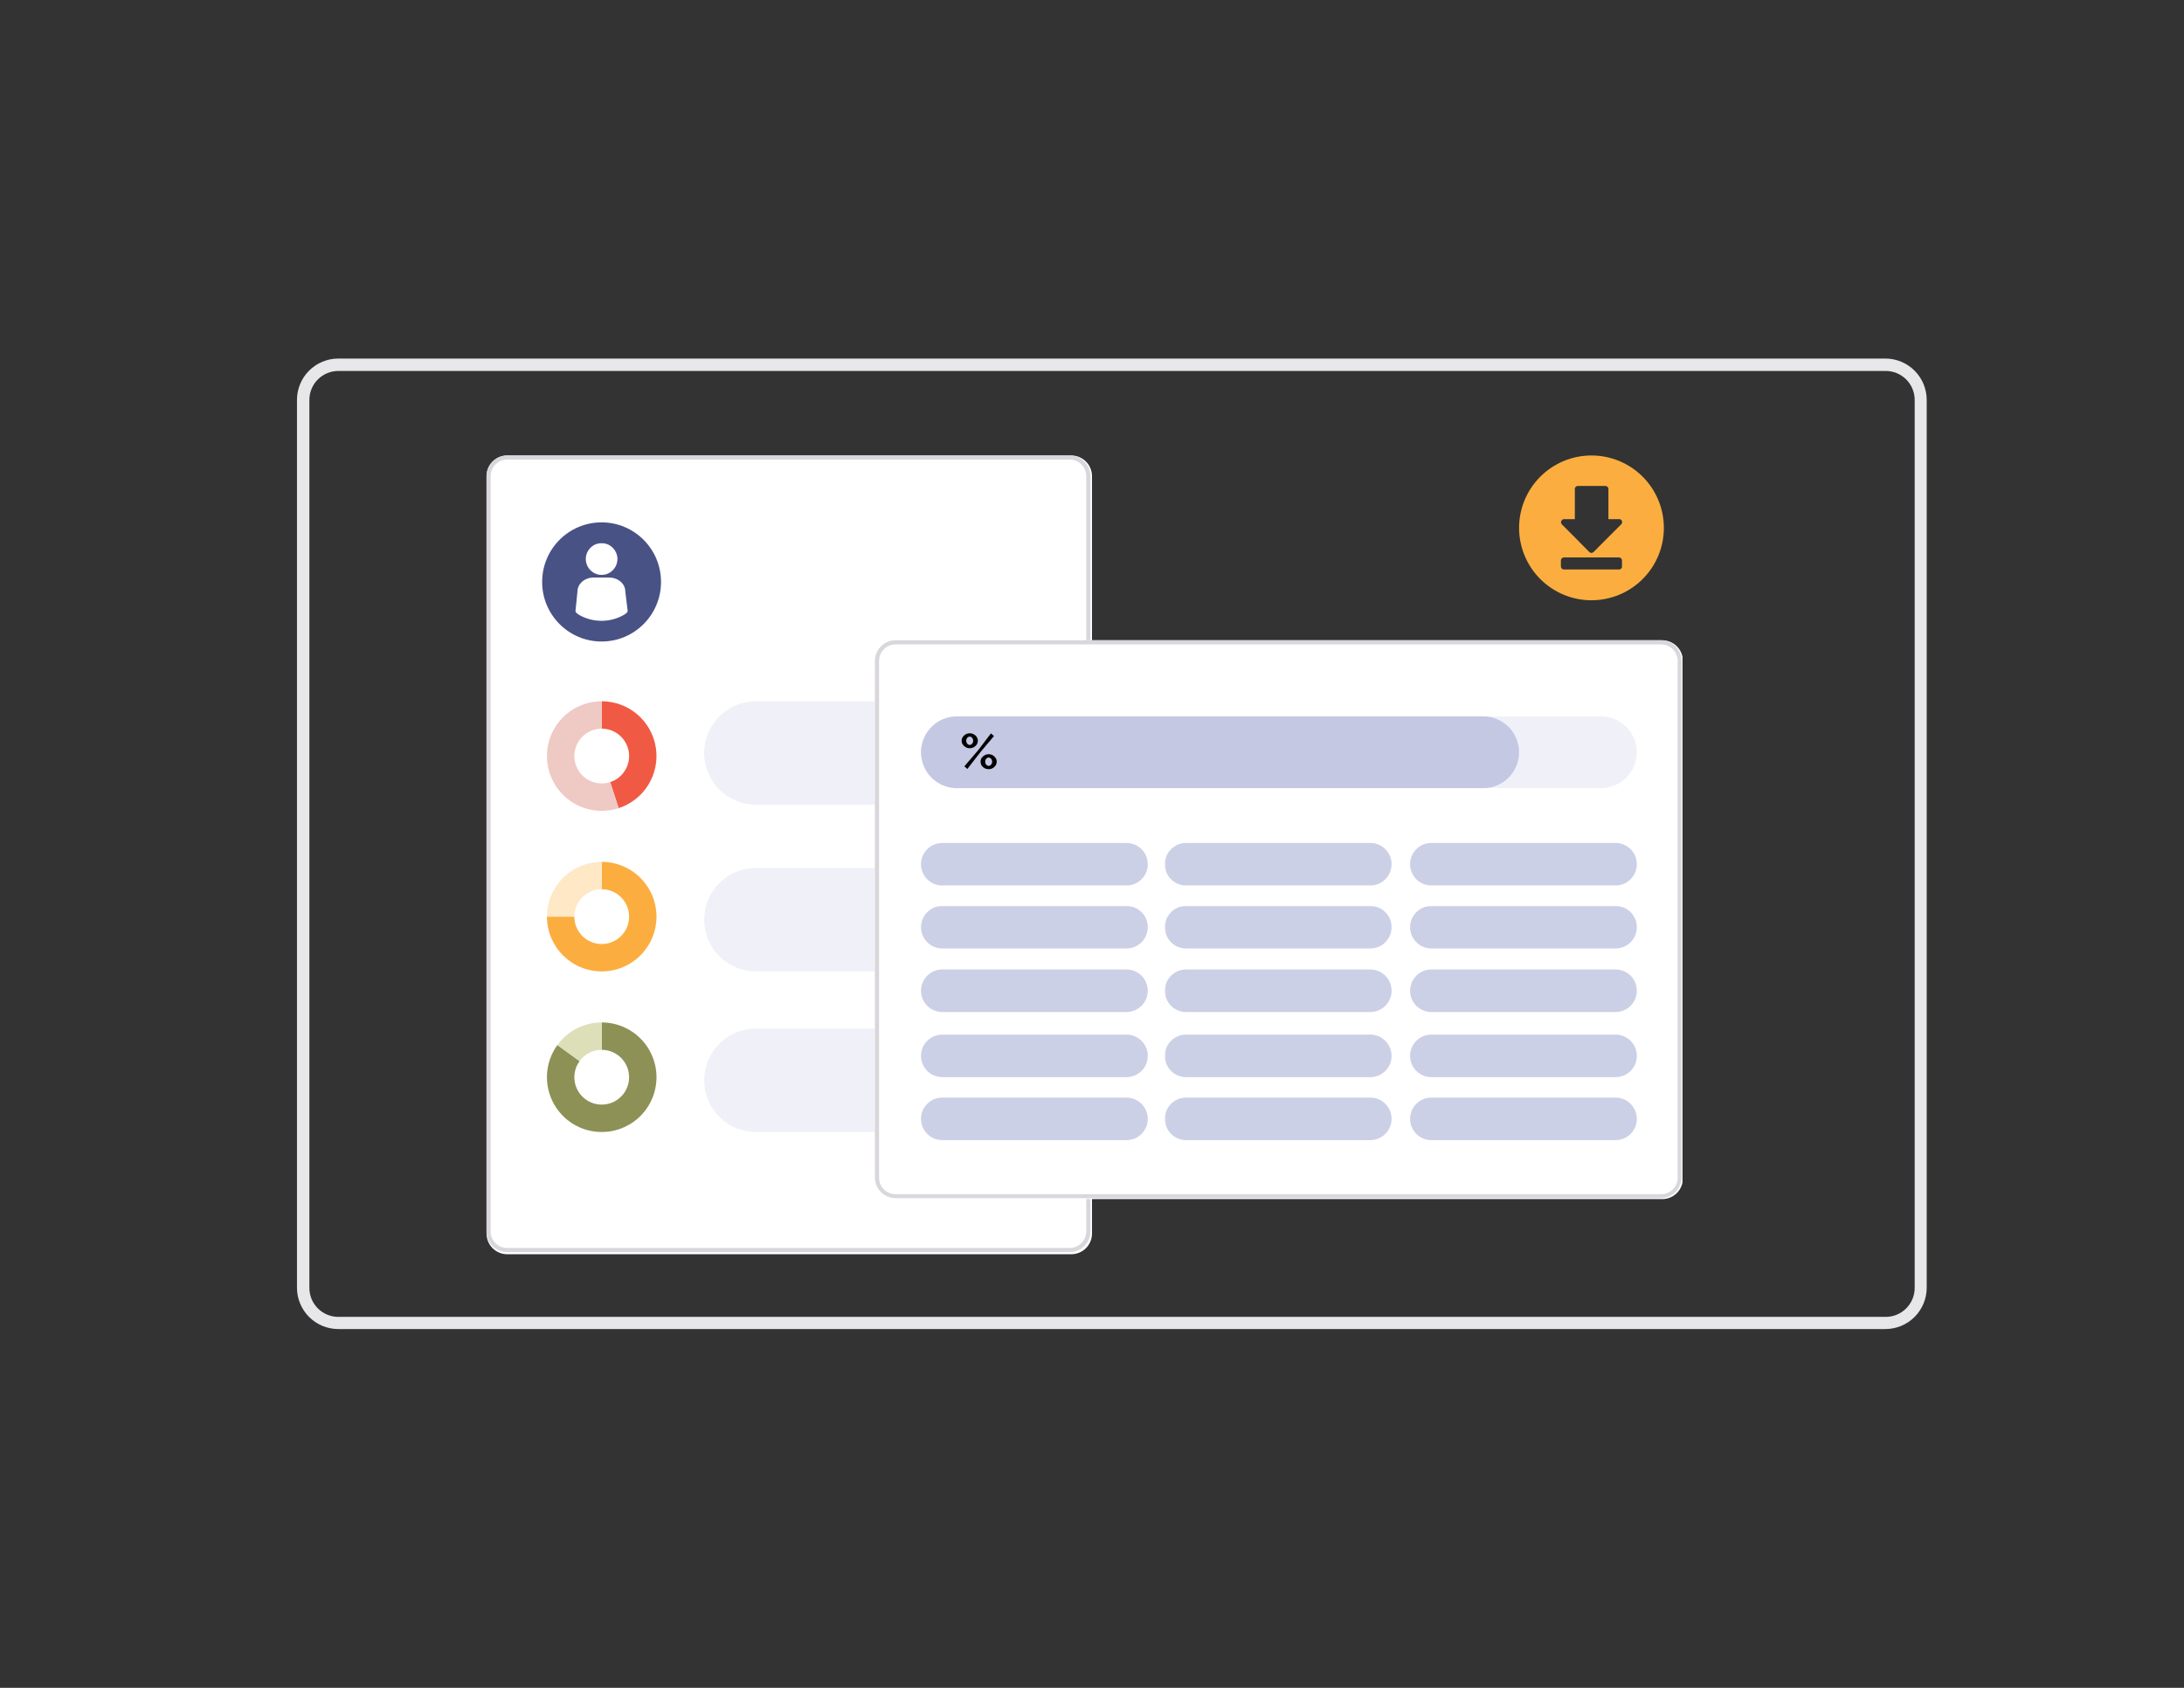<svg xmlns="http://www.w3.org/2000/svg" xmlns:xlink="http://www.w3.org/1999/xlink" width="528" zoomAndPan="magnify" viewBox="0 0 396 306" height="408" preserveAspectRatio="xMidYMid meet" version="1.2"><rect x="0" y="0" width="396" height="306" fill="#333333" stroke="none"/><defs><clipPath id="cfa005ab34"><path d="M 53.848 65.004 L 349.348 65.004 L 349.348 241 L 53.848 241 Z M 53.848 65.004 "/></clipPath><clipPath id="5030c97b15"><path d="M 61.344 65.004 L 341.848 65.004 C 343.836 65.004 345.742 65.793 347.148 67.199 C 348.555 68.605 349.348 70.512 349.348 72.504 L 349.348 233.457 C 349.348 235.445 348.555 237.352 347.148 238.758 C 345.742 240.164 343.836 240.953 341.848 240.953 L 61.344 240.953 C 59.355 240.953 57.449 240.164 56.043 238.758 C 54.637 237.352 53.848 235.445 53.848 233.457 L 53.848 72.504 C 53.848 70.512 54.637 68.605 56.043 67.199 C 57.449 65.793 59.355 65.004 61.344 65.004 Z M 61.344 65.004 "/></clipPath><clipPath id="12b15b7cc3"><path d="M 88 82.148 L 198 82.148 L 198 227.527 L 88 227.527 Z M 88 82.148 "/></clipPath><clipPath id="37176a447b"><path d="M 91.965 82.578 L 194.25 82.578 C 195.246 82.578 196.199 82.973 196.902 83.676 C 197.605 84.379 198 85.332 198 86.328 L 198 223.637 C 198 224.629 197.605 225.586 196.902 226.289 C 196.199 226.992 195.246 227.387 194.25 227.387 L 91.965 227.387 C 90.969 227.387 90.016 226.992 89.312 226.289 C 88.609 225.586 88.215 224.629 88.215 223.637 L 88.215 86.328 C 88.215 85.332 88.609 84.379 89.312 83.676 C 90.016 82.973 90.969 82.578 91.965 82.578 Z M 91.965 82.578 "/></clipPath><clipPath id="fc139f3400"><path d="M 88.215 82.578 L 197.715 82.578 L 197.715 227.328 L 88.215 227.328 Z M 88.215 82.578 "/></clipPath><clipPath id="a756c79413"><path d="M 91.953 82.578 L 193.973 82.578 C 194.965 82.578 195.918 82.973 196.617 83.676 C 197.32 84.375 197.715 85.328 197.715 86.32 L 197.715 223.27 C 197.715 224.262 197.32 225.215 196.617 225.914 C 195.918 226.617 194.965 227.012 193.973 227.012 L 91.953 227.012 C 90.961 227.012 90.012 226.617 89.309 225.914 C 88.609 225.215 88.215 224.262 88.215 223.27 L 88.215 86.32 C 88.215 85.328 88.609 84.375 89.309 83.676 C 90.012 82.973 90.961 82.578 91.953 82.578 Z M 91.953 82.578 "/></clipPath><filter x="0%" y="0%" width="100%" filterUnits="objectBoundingBox" id="6fde5a2dcb" height="100%"><feColorMatrix values="0 0 0 0 1 0 0 0 0 1 0 0 0 0 1 0 0 0 1 0" type="matrix" in="SourceGraphic"/></filter><clipPath id="56ccd620c4"><path d="M 0.676 1.137 L 62.672 1.137 L 62.672 19.898 L 0.676 19.898 Z M 0.676 1.137 "/></clipPath><clipPath id="2d60746d3f"><path d="M 10.059 1.137 L 53.227 1.137 C 55.715 1.137 58.098 2.125 59.859 3.887 C 61.617 5.645 62.605 8.031 62.605 10.52 C 62.605 13.004 61.617 15.391 59.859 17.148 C 58.098 18.91 55.715 19.898 53.227 19.898 L 10.059 19.898 C 7.57 19.898 5.184 18.91 3.426 17.148 C 1.664 15.391 0.676 13.004 0.676 10.52 C 0.676 8.031 1.664 5.645 3.426 3.887 C 5.184 2.125 7.57 1.137 10.059 1.137 Z M 10.059 1.137 "/></clipPath><clipPath id="612f4d49cf"><rect x="0" width="63" y="0" height="20"/></clipPath><clipPath id="32ded743fc"><path d="M 0.676 0.355 L 62.672 0.355 L 62.672 19.113 L 0.676 19.113 Z M 0.676 0.355 "/></clipPath><clipPath id="051526e1a6"><path d="M 10.059 0.355 L 53.227 0.355 C 55.715 0.355 58.098 1.344 59.859 3.102 C 61.617 4.859 62.605 7.246 62.605 9.734 C 62.605 12.223 61.617 14.609 59.859 16.367 C 58.098 18.125 55.715 19.113 53.227 19.113 L 10.059 19.113 C 7.57 19.113 5.184 18.125 3.426 16.367 C 1.664 14.609 0.676 12.223 0.676 9.734 C 0.676 7.246 1.664 4.859 3.426 3.102 C 5.184 1.344 7.57 0.355 10.059 0.355 Z M 10.059 0.355 "/></clipPath><clipPath id="84b61aff8c"><rect x="0" width="63" y="0" height="20"/></clipPath><clipPath id="a24d1d9b16"><path d="M 0.676 0.469 L 62.672 0.469 L 62.672 19.227 L 0.676 19.227 Z M 0.676 0.469 "/></clipPath><clipPath id="dd8fe1e600"><path d="M 10.059 0.469 L 53.227 0.469 C 55.715 0.469 58.098 1.457 59.859 3.215 C 61.617 4.977 62.605 7.359 62.605 9.848 C 62.605 12.336 61.617 14.723 59.859 16.48 C 58.098 18.242 55.715 19.227 53.227 19.227 L 10.059 19.227 C 7.57 19.227 5.184 18.242 3.426 16.48 C 1.664 14.723 0.676 12.336 0.676 9.848 C 0.676 7.359 1.664 4.977 3.426 3.215 C 5.184 1.457 7.57 0.469 10.059 0.469 Z M 10.059 0.469 "/></clipPath><clipPath id="4443fbec11"><rect x="0" width="63" y="0" height="20"/></clipPath><clipPath id="6aaa7281cf"><path d="M 158.641 116.078 L 305.465 116.078 L 305.465 217.391 L 158.641 217.391 Z M 158.641 116.078 "/></clipPath><clipPath id="9dc966cd51"><path d="M 162.391 116.078 L 301.395 116.078 C 302.391 116.078 303.344 116.473 304.047 117.176 C 304.75 117.879 305.145 118.832 305.145 119.828 L 305.145 213.641 C 305.145 214.637 304.75 215.59 304.047 216.293 C 303.344 216.996 302.391 217.391 301.395 217.391 L 162.391 217.391 C 161.398 217.391 160.441 216.996 159.738 216.293 C 159.035 215.59 158.641 214.637 158.641 213.641 L 158.641 119.828 C 158.641 118.832 159.035 117.879 159.738 117.176 C 160.441 116.473 161.398 116.078 162.391 116.078 Z M 162.391 116.078 "/></clipPath><clipPath id="564bd2bd54"><path d="M 158.641 116.078 L 304.891 116.078 L 304.891 217.328 L 158.641 217.328 Z M 158.641 116.078 "/></clipPath><clipPath id="73aae8602d"><path d="M 162.387 116.078 L 301.148 116.078 C 302.141 116.078 303.094 116.473 303.793 117.176 C 304.496 117.879 304.891 118.828 304.891 119.82 L 304.891 213.473 C 304.891 214.465 304.496 215.418 303.793 216.121 C 303.094 216.82 302.141 217.215 301.148 217.215 L 162.387 217.215 C 161.391 217.215 160.441 216.82 159.738 216.121 C 159.035 215.418 158.641 214.465 158.641 213.473 L 158.641 119.82 C 158.641 118.828 159.035 117.879 159.738 117.176 C 160.441 116.473 161.391 116.078 162.387 116.078 Z M 162.387 116.078 "/></clipPath><clipPath id="5c11e33324"><path d="M 98.301 94.703 L 119.855 94.703 L 119.855 116.305 L 98.301 116.305 Z M 98.301 94.703 "/></clipPath><clipPath id="2e0fcff51c"><path d="M 109.078 94.703 C 103.125 94.703 98.301 99.539 98.301 105.504 C 98.301 111.469 103.125 116.305 109.078 116.305 C 115.031 116.305 119.855 111.469 119.855 105.504 C 119.855 99.539 115.031 94.703 109.078 94.703 Z M 109.078 94.703 "/></clipPath><clipPath id="b8f3a2fdae"><path d="M 106.027 98.453 L 112 98.453 L 112 104.328 L 106.027 104.328 Z M 106.027 98.453 "/></clipPath><clipPath id="6af302ac08"><path d="M 104.324 104.562 L 113.832 104.562 L 113.832 112.562 L 104.324 112.562 Z M 104.324 104.562 "/></clipPath><clipPath id="2173f2e4cf"><path d="M 0.203 0.824 L 41.332 0.824 L 41.332 8.535 L 0.203 8.535 Z M 0.203 0.824 "/></clipPath><clipPath id="ba7eea14d2"><path d="M 4.059 0.824 L 37.461 0.824 C 39.594 0.824 41.32 2.551 41.32 4.68 C 41.32 6.809 39.594 8.535 37.461 8.535 L 4.059 8.535 C 1.93 8.535 0.203 6.809 0.203 4.68 C 0.203 2.551 1.93 0.824 4.059 0.824 Z M 4.059 0.824 "/></clipPath><clipPath id="dfb9dcddae"><rect x="0" width="42" y="0" height="9"/></clipPath><clipPath id="31f0235f44"><path d="M 0.676 0.824 L 41.805 0.824 L 41.805 8.535 L 0.676 8.535 Z M 0.676 0.824 "/></clipPath><clipPath id="c206663e3c"><path d="M 4.531 0.824 L 37.934 0.824 C 40.062 0.824 41.789 2.551 41.789 4.68 C 41.789 6.809 40.062 8.535 37.934 8.535 L 4.531 8.535 C 2.402 8.535 0.676 6.809 0.676 4.68 C 0.676 2.551 2.402 0.824 4.531 0.824 Z M 4.531 0.824 "/></clipPath><clipPath id="b790db2fdf"><rect x="0" width="42" y="0" height="9"/></clipPath><clipPath id="8c959c6193"><path d="M 0.996 0.242 L 42.125 0.242 L 42.125 7.953 L 0.996 7.953 Z M 0.996 0.242 "/></clipPath><clipPath id="fc6ec1dc8e"><path d="M 4.852 0.242 L 38.254 0.242 C 40.387 0.242 42.113 1.969 42.113 4.098 C 42.113 6.227 40.387 7.953 38.254 7.953 L 4.852 7.953 C 2.723 7.953 0.996 6.227 0.996 4.098 C 0.996 1.969 2.723 0.242 4.852 0.242 Z M 4.852 0.242 "/></clipPath><clipPath id="a82f5bfbb3"><rect x="0" width="43" y="0" height="9"/></clipPath><clipPath id="7ff4b98891"><path d="M 0.203 0.242 L 41.332 0.242 L 41.332 7.953 L 0.203 7.953 Z M 0.203 0.242 "/></clipPath><clipPath id="935852a2ff"><path d="M 4.059 0.242 L 37.461 0.242 C 39.594 0.242 41.32 1.969 41.32 4.098 C 41.32 6.227 39.594 7.953 37.461 7.953 L 4.059 7.953 C 1.93 7.953 0.203 6.227 0.203 4.098 C 0.203 1.969 1.93 0.242 4.059 0.242 Z M 4.059 0.242 "/></clipPath><clipPath id="65686ab2f7"><rect x="0" width="42" y="0" height="9"/></clipPath><clipPath id="30035648da"><path d="M 0.676 0.242 L 41.805 0.242 L 41.805 7.953 L 0.676 7.953 Z M 0.676 0.242 "/></clipPath><clipPath id="386ff2c648"><path d="M 4.531 0.242 L 37.934 0.242 C 40.062 0.242 41.789 1.969 41.789 4.098 C 41.789 6.227 40.062 7.953 37.934 7.953 L 4.531 7.953 C 2.402 7.953 0.676 6.227 0.676 4.098 C 0.676 1.969 2.402 0.242 4.531 0.242 Z M 4.531 0.242 "/></clipPath><clipPath id="40c9219cbb"><rect x="0" width="42" y="0" height="9"/></clipPath><clipPath id="69bf5e65c1"><path d="M 0.996 0.762 L 42.125 0.762 L 42.125 8.477 L 0.996 8.477 Z M 0.996 0.762 "/></clipPath><clipPath id="6fe897880e"><path d="M 4.852 0.762 L 38.254 0.762 C 40.387 0.762 42.113 2.488 42.113 4.621 C 42.113 6.75 40.387 8.477 38.254 8.477 L 4.852 8.477 C 2.723 8.477 0.996 6.75 0.996 4.621 C 0.996 2.488 2.723 0.762 4.852 0.762 Z M 4.852 0.762 "/></clipPath><clipPath id="7f10863246"><rect x="0" width="43" y="0" height="9"/></clipPath><clipPath id="1c0bca12f9"><path d="M 0.203 0.762 L 41.332 0.762 L 41.332 8.477 L 0.203 8.477 Z M 0.203 0.762 "/></clipPath><clipPath id="deda46f066"><path d="M 4.059 0.762 L 37.461 0.762 C 39.594 0.762 41.32 2.488 41.32 4.621 C 41.32 6.75 39.594 8.477 37.461 8.477 L 4.059 8.477 C 1.93 8.477 0.203 6.75 0.203 4.621 C 0.203 2.488 1.93 0.762 4.059 0.762 Z M 4.059 0.762 "/></clipPath><clipPath id="7b5c812f95"><rect x="0" width="42" y="0" height="9"/></clipPath><clipPath id="bef2e9f7d6"><path d="M 0.676 0.762 L 41.805 0.762 L 41.805 8.477 L 0.676 8.477 Z M 0.676 0.762 "/></clipPath><clipPath id="f77658c707"><path d="M 4.531 0.762 L 37.934 0.762 C 40.062 0.762 41.789 2.488 41.789 4.621 C 41.789 6.75 40.062 8.477 37.934 8.477 L 4.531 8.477 C 2.402 8.477 0.676 6.75 0.676 4.621 C 0.676 2.488 2.402 0.762 4.531 0.762 Z M 4.531 0.762 "/></clipPath><clipPath id="01cbe23db3"><rect x="0" width="42" y="0" height="9"/></clipPath><clipPath id="3240837c00"><path d="M 0.996 0.824 L 42.125 0.824 L 42.125 8.535 L 0.996 8.535 Z M 0.996 0.824 "/></clipPath><clipPath id="c19c840688"><path d="M 4.852 0.824 L 38.254 0.824 C 40.387 0.824 42.113 2.551 42.113 4.68 C 42.113 6.809 40.387 8.535 38.254 8.535 L 4.852 8.535 C 2.723 8.535 0.996 6.809 0.996 4.68 C 0.996 2.551 2.723 0.824 4.852 0.824 Z M 4.852 0.824 "/></clipPath><clipPath id="07430044fd"><rect x="0" width="43" y="0" height="9"/></clipPath><clipPath id="a2a2823968"><path d="M 0.203 0.57 L 41.332 0.57 L 41.332 8.281 L 0.203 8.281 Z M 0.203 0.57 "/></clipPath><clipPath id="2877e610bd"><path d="M 4.059 0.57 L 37.461 0.57 C 39.594 0.57 41.32 2.297 41.32 4.426 C 41.32 6.555 39.594 8.281 37.461 8.281 L 4.059 8.281 C 1.93 8.281 0.203 6.555 0.203 4.426 C 0.203 2.297 1.93 0.57 4.059 0.57 Z M 4.059 0.57 "/></clipPath><clipPath id="61429e2602"><rect x="0" width="42" y="0" height="9"/></clipPath><clipPath id="cbc301094f"><path d="M 0.676 0.57 L 41.805 0.57 L 41.805 8.281 L 0.676 8.281 Z M 0.676 0.57 "/></clipPath><clipPath id="956ef1371e"><path d="M 4.531 0.57 L 37.934 0.57 C 40.062 0.57 41.789 2.297 41.789 4.426 C 41.789 6.555 40.062 8.281 37.934 8.281 L 4.531 8.281 C 2.402 8.281 0.676 6.555 0.676 4.426 C 0.676 2.297 2.402 0.57 4.531 0.57 Z M 4.531 0.57 "/></clipPath><clipPath id="4cb0570f04"><rect x="0" width="42" y="0" height="9"/></clipPath><clipPath id="318d846680"><path d="M 0.996 0.988 L 42.125 0.988 L 42.125 8.699 L 0.996 8.699 Z M 0.996 0.988 "/></clipPath><clipPath id="25c8337447"><path d="M 4.852 0.988 L 38.254 0.988 C 40.387 0.988 42.113 2.715 42.113 4.844 C 42.113 6.973 40.387 8.699 38.254 8.699 L 4.852 8.699 C 2.723 8.699 0.996 6.973 0.996 4.844 C 0.996 2.715 2.723 0.988 4.852 0.988 Z M 4.852 0.988 "/></clipPath><clipPath id="19327a3e3c"><rect x="0" width="43" y="0" height="9"/></clipPath><clipPath id="ebeab3e967"><path d="M 0.203 0.988 L 41.332 0.988 L 41.332 8.699 L 0.203 8.699 Z M 0.203 0.988 "/></clipPath><clipPath id="a20ab3db88"><path d="M 4.059 0.988 L 37.461 0.988 C 39.594 0.988 41.32 2.715 41.32 4.844 C 41.32 6.973 39.594 8.699 37.461 8.699 L 4.059 8.699 C 1.93 8.699 0.203 6.973 0.203 4.844 C 0.203 2.715 1.93 0.988 4.059 0.988 Z M 4.059 0.988 "/></clipPath><clipPath id="26b22aaf82"><rect x="0" width="42" y="0" height="9"/></clipPath><clipPath id="96d1458a89"><path d="M 0.676 0.988 L 41.805 0.988 L 41.805 8.699 L 0.676 8.699 Z M 0.676 0.988 "/></clipPath><clipPath id="374c994243"><path d="M 4.531 0.988 L 37.934 0.988 C 40.062 0.988 41.789 2.715 41.789 4.844 C 41.789 6.973 40.062 8.699 37.934 8.699 L 4.531 8.699 C 2.402 8.699 0.676 6.973 0.676 4.844 C 0.676 2.715 2.402 0.988 4.531 0.988 Z M 4.531 0.988 "/></clipPath><clipPath id="195638a8c7"><rect x="0" width="42" y="0" height="9"/></clipPath><clipPath id="dc2d34f21e"><path d="M 0.996 0.57 L 42.125 0.57 L 42.125 8.281 L 0.996 8.281 Z M 0.996 0.57 "/></clipPath><clipPath id="40073867af"><path d="M 4.852 0.57 L 38.254 0.57 C 40.387 0.57 42.113 2.297 42.113 4.426 C 42.113 6.555 40.387 8.281 38.254 8.281 L 4.852 8.281 C 2.723 8.281 0.996 6.555 0.996 4.426 C 0.996 2.297 2.723 0.57 4.852 0.57 Z M 4.852 0.57 "/></clipPath><clipPath id="fefb5fc5b7"><rect x="0" width="43" y="0" height="9"/></clipPath><clipPath id="2a4b177748"><path d="M 0.996 0.879 L 130.82 0.879 L 130.82 13.891 L 0.996 13.891 Z M 0.996 0.879 "/></clipPath><clipPath id="bf7816112c"><path d="M 7.5 0.879 L 124.285 0.879 C 126.012 0.879 127.664 1.562 128.887 2.785 C 130.105 4.004 130.789 5.66 130.789 7.387 C 130.789 9.109 130.105 10.766 128.887 11.984 C 127.664 13.207 126.012 13.891 124.285 13.891 L 7.5 13.891 C 5.777 13.891 4.121 13.207 2.902 11.984 C 1.68 10.766 0.996 9.109 0.996 7.387 C 0.996 5.66 1.68 4.004 2.902 2.785 C 4.121 1.562 5.777 0.879 7.5 0.879 Z M 7.5 0.879 "/></clipPath><clipPath id="48ecf32dd8"><rect x="0" width="131" y="0" height="15"/></clipPath><clipPath id="995e94af02"><path d="M 0.996 0.879 L 109.469 0.879 L 109.469 13.891 L 0.996 13.891 Z M 0.996 0.879 "/></clipPath><clipPath id="f14a14bfe1"><path d="M 7.5 0.879 L 102.934 0.879 C 104.66 0.879 106.312 1.562 107.535 2.785 C 108.754 4.004 109.438 5.66 109.438 7.387 C 109.438 9.109 108.754 10.766 107.535 11.984 C 106.312 13.207 104.66 13.891 102.934 13.891 L 7.5 13.891 C 5.777 13.891 4.121 13.207 2.902 11.984 C 1.68 10.766 0.996 9.109 0.996 7.387 C 0.996 5.66 1.68 4.004 2.902 2.785 C 4.121 1.562 5.777 0.879 7.5 0.879 Z M 7.5 0.879 "/></clipPath><clipPath id="29e4f5bd13"><rect x="0" width="110" y="0" height="15"/></clipPath><clipPath id="1696d93253"><path d="M 275.438 82.578 L 301.688 82.578 L 301.688 108.828 L 275.438 108.828 Z M 275.438 82.578 "/></clipPath></defs><g id="68eca1ef8c"><g clip-rule="nonzero" clip-path="url(#cfa005ab34)"><g clip-rule="nonzero" clip-path="url(#5030c97b15)"><path style="fill:none;stroke-width:6;stroke-linecap:butt;stroke-linejoin:miter;stroke:#e7e6e8;stroke-opacity:1;stroke-miterlimit:4;" d="M 9.999 -0 L 384.093 -0 C 386.745 -0 389.287 1.052 391.163 2.928 C 393.038 4.803 394.096 7.345 394.096 10.002 L 394.096 224.657 C 394.096 227.309 393.038 229.851 391.163 231.727 C 389.287 233.602 386.745 234.655 384.093 234.655 L 9.999 234.655 C 7.347 234.655 4.805 233.602 2.929 231.727 C 1.054 229.851 0.002 227.309 0.002 224.657 L 0.002 10.002 C 0.002 7.345 1.054 4.803 2.929 2.928 C 4.805 1.052 7.347 -0 9.999 -0 Z M 9.999 -0 " transform="matrix(0.75,0,0,0.75,53.846,65.004)"/></g></g><g clip-rule="nonzero" clip-path="url(#12b15b7cc3)"><g clip-rule="nonzero" clip-path="url(#37176a447b)"><path style=" stroke:none;fill-rule:nonzero;fill:#ffffff;fill-opacity:1;" d="M 88.215 82.578 L 198 82.578 L 198 227.527 L 88.215 227.527 Z M 88.215 82.578 "/></g></g><g clip-rule="nonzero" clip-path="url(#fc139f3400)"><g clip-rule="nonzero" clip-path="url(#a756c79413)"><path style="fill:none;stroke-width:2;stroke-linecap:butt;stroke-linejoin:miter;stroke:#d9d6dc;stroke-opacity:1;stroke-miterlimit:4;" d="M 4.998 -0.002 L 141.374 -0.002 C 142.7 -0.002 143.974 0.525 144.909 1.465 C 145.849 2.4 146.376 3.674 146.376 5 L 146.376 188.068 C 146.376 189.395 145.849 190.669 144.909 191.603 C 143.974 192.543 142.7 193.071 141.374 193.071 L 4.998 193.071 C 3.672 193.071 2.403 192.543 1.463 191.603 C 0.529 190.669 0.001 189.395 0.001 188.068 L 0.001 5 C 0.001 3.674 0.529 2.4 1.463 1.465 C 2.403 0.525 3.672 -0.002 4.998 -0.002 Z M 4.998 -0.002 " transform="matrix(0.748,0,0,0.748,88.214,82.58)"/></g></g><g mask="url(#6ce66245ab)" transform="matrix(1,0,0,1,127,126)"><g clip-path="url(#612f4d49cf)"><g clip-rule="nonzero" clip-path="url(#56ccd620c4)"><g clip-rule="nonzero" clip-path="url(#2d60746d3f)"><path style=" stroke:none;fill-rule:nonzero;fill:#8a93c7;fill-opacity:1;" d="M 0.676 1.137 L 62.598 1.137 L 62.598 19.898 L 0.676 19.898 Z M 0.676 1.137 "/></g></g></g><mask id="6ce66245ab"><g filter="url(#6fde5a2dcb)"><rect x="0" width="396" y="0" height="306" style="fill:#000000;fill-opacity:0.13;stroke:none;"/></g></mask></g><g mask="url(#d0cb92bfed)" transform="matrix(1,0,0,1,127,157)"><g clip-path="url(#84b61aff8c)"><g clip-rule="nonzero" clip-path="url(#32ded743fc)"><g clip-rule="nonzero" clip-path="url(#051526e1a6)"><path style=" stroke:none;fill-rule:nonzero;fill:#8a93c7;fill-opacity:1;" d="M 0.676 0.355 L 62.598 0.355 L 62.598 19.113 L 0.676 19.113 Z M 0.676 0.355 "/></g></g></g><mask id="d0cb92bfed"><g filter="url(#6fde5a2dcb)"><rect x="0" width="396" y="0" height="306" style="fill:#000000;fill-opacity:0.13;stroke:none;"/></g></mask></g><g mask="url(#4078255d2f)" transform="matrix(1,0,0,1,127,186)"><g clip-path="url(#4443fbec11)"><g clip-rule="nonzero" clip-path="url(#a24d1d9b16)"><g clip-rule="nonzero" clip-path="url(#dd8fe1e600)"><path style=" stroke:none;fill-rule:nonzero;fill:#8a93c7;fill-opacity:1;" d="M 0.676 0.469 L 62.598 0.469 L 62.598 19.227 L 0.676 19.227 Z M 0.676 0.469 "/></g></g></g><mask id="4078255d2f"><g filter="url(#6fde5a2dcb)"><rect x="0" width="396" y="0" height="306" style="fill:#000000;fill-opacity:0.13;stroke:none;"/></g></mask></g><g clip-rule="nonzero" clip-path="url(#6aaa7281cf)"><g clip-rule="nonzero" clip-path="url(#9dc966cd51)"><path style=" stroke:none;fill-rule:nonzero;fill:#ffffff;fill-opacity:1;" d="M 158.641 116.078 L 305.07 116.078 L 305.07 217.391 L 158.641 217.391 Z M 158.641 116.078 "/></g></g><g clip-rule="nonzero" clip-path="url(#564bd2bd54)"><g clip-rule="nonzero" clip-path="url(#73aae8602d)"><path style="fill:none;stroke-width:2;stroke-linecap:butt;stroke-linejoin:miter;stroke:#d9d6dc;stroke-opacity:1;stroke-miterlimit:4;" d="M 5.002 -0.001 L 190.329 -0.001 C 191.654 -0.001 192.927 0.526 193.861 1.465 C 194.8 2.404 195.327 3.672 195.327 4.997 L 195.327 130.077 C 195.327 131.402 194.8 132.675 193.861 133.614 C 192.927 134.548 191.654 135.075 190.329 135.075 L 5.002 135.075 C 3.672 135.075 2.404 134.548 1.465 133.614 C 0.526 132.675 -0.001 131.402 -0.001 130.077 L -0.001 4.997 C -0.001 3.672 0.526 2.404 1.465 1.465 C 2.404 0.526 3.672 -0.001 5.002 -0.001 Z M 5.002 -0.001 " transform="matrix(0.749,0,0,0.749,158.641,116.079)"/></g></g><g clip-rule="nonzero" clip-path="url(#5c11e33324)"><g clip-rule="nonzero" clip-path="url(#2e0fcff51c)"><path style=" stroke:none;fill-rule:nonzero;fill:#495285;fill-opacity:1;" d="M 98.301 94.703 L 119.855 94.703 L 119.855 116.305 L 98.301 116.305 Z M 98.301 94.703 "/></g></g><g clip-rule="nonzero" clip-path="url(#b8f3a2fdae)"><path style=" stroke:none;fill-rule:nonzero;fill:#ffffff;fill-opacity:1;" d="M 109.082 104.227 L 109.078 104.227 C 108.699 104.227 108.336 104.152 107.984 104.004 C 107.633 103.859 107.324 103.648 107.059 103.379 C 106.789 103.105 106.582 102.797 106.434 102.441 C 106.289 102.09 106.215 101.723 106.215 101.34 C 106.211 100.562 106.547 99.801 107.129 99.246 C 107.684 98.727 108.398 98.453 109.098 98.496 C 109.789 98.457 110.496 98.734 111.043 99.254 C 111.625 99.809 111.957 100.57 111.953 101.348 C 111.949 101.73 111.879 102.094 111.73 102.449 C 111.586 102.801 111.375 103.113 111.105 103.383 C 110.84 103.652 110.531 103.863 110.18 104.008 C 109.828 104.156 109.465 104.227 109.082 104.227 Z M 109.082 104.227 "/></g><g clip-rule="nonzero" clip-path="url(#6af302ac08)"><path style=" stroke:none;fill-rule:nonzero;fill:#ffffff;fill-opacity:1;" d="M 109.07 112.551 C 107.777 112.551 106.551 112.262 105.395 111.688 C 104.656 111.316 104.324 111.02 104.348 110.75 L 104.703 107.227 C 104.703 106.672 104.91 106.145 105.301 105.703 C 105.676 105.273 106.211 104.953 106.805 104.805 C 107.07 104.738 107.336 104.707 107.609 104.707 L 110.656 104.707 C 111.395 104.754 112.082 105.035 112.586 105.5 C 113.094 105.969 113.379 106.582 113.379 107.227 L 113.801 110.719 C 113.832 110.992 113.508 111.289 112.781 111.66 C 111.621 112.25 110.391 112.547 109.09 112.551 Z M 109.07 112.551 "/></g><path style=" stroke:none;fill-rule:nonzero;fill:#fbae3f;fill-opacity:1;" d="M 109.102 156.25 C 109.754 156.25 110.402 156.316 111.039 156.441 C 111.68 156.57 112.301 156.758 112.902 157.008 C 113.504 157.258 114.078 157.562 114.621 157.926 C 115.164 158.289 115.664 158.699 116.125 159.16 C 116.586 159.621 116.996 160.125 117.359 160.664 C 117.723 161.207 118.027 161.781 118.277 162.383 C 118.527 162.984 118.715 163.605 118.844 164.246 C 118.969 164.887 119.035 165.531 119.035 166.184 C 119.035 166.836 118.969 167.48 118.844 168.121 C 118.715 168.762 118.527 169.383 118.277 169.984 C 118.027 170.586 117.723 171.16 117.359 171.699 C 116.996 172.242 116.586 172.746 116.125 173.207 C 115.664 173.668 115.164 174.078 114.621 174.441 C 114.078 174.805 113.504 175.109 112.902 175.359 C 112.301 175.609 111.68 175.797 111.039 175.922 C 110.402 176.051 109.754 176.113 109.102 176.113 C 108.449 176.113 107.805 176.051 107.164 175.922 C 106.527 175.797 105.906 175.609 105.301 175.359 C 104.699 175.109 104.129 174.805 103.586 174.441 C 103.043 174.078 102.543 173.668 102.078 173.207 C 101.617 172.746 101.207 172.242 100.844 171.699 C 100.484 171.16 100.176 170.586 99.926 169.984 C 99.676 169.383 99.488 168.762 99.363 168.121 C 99.234 167.48 99.172 166.836 99.172 166.184 L 104.137 166.184 C 104.137 166.508 104.168 166.832 104.23 167.152 C 104.297 167.473 104.391 167.781 104.516 168.082 C 104.641 168.383 104.793 168.672 104.973 168.941 C 105.156 169.215 105.359 169.465 105.59 169.695 C 105.82 169.926 106.074 170.129 106.344 170.312 C 106.613 170.492 106.902 170.645 107.203 170.77 C 107.504 170.895 107.812 170.988 108.133 171.055 C 108.453 171.117 108.777 171.148 109.102 171.148 C 109.43 171.148 109.75 171.117 110.07 171.055 C 110.391 170.988 110.703 170.895 111.004 170.77 C 111.305 170.645 111.59 170.492 111.863 170.312 C 112.133 170.129 112.383 169.926 112.613 169.695 C 112.844 169.465 113.051 169.215 113.23 168.941 C 113.414 168.672 113.566 168.383 113.691 168.082 C 113.816 167.781 113.91 167.473 113.973 167.152 C 114.035 166.832 114.066 166.508 114.066 166.184 C 114.066 165.855 114.035 165.535 113.973 165.215 C 113.91 164.895 113.816 164.586 113.691 164.281 C 113.566 163.98 113.414 163.695 113.23 163.426 C 113.051 163.152 112.844 162.902 112.613 162.672 C 112.383 162.441 112.133 162.234 111.863 162.055 C 111.59 161.875 111.305 161.719 111.004 161.594 C 110.703 161.469 110.391 161.375 110.07 161.312 C 109.75 161.25 109.43 161.219 109.102 161.219 Z M 109.102 156.25 "/><path style=" stroke:none;fill-rule:nonzero;fill:#ffe8c6;fill-opacity:1;" d="M 99.172 166.184 C 99.172 165.531 99.234 164.887 99.363 164.246 C 99.488 163.605 99.676 162.984 99.926 162.383 C 100.176 161.781 100.484 161.207 100.844 160.664 C 101.207 160.125 101.617 159.621 102.078 159.16 C 102.539 158.699 103.043 158.289 103.586 157.926 C 104.125 157.562 104.699 157.258 105.301 157.008 C 105.902 156.758 106.523 156.57 107.164 156.441 C 107.805 156.316 108.449 156.25 109.102 156.25 L 109.102 161.219 C 108.777 161.219 108.453 161.25 108.133 161.312 C 107.812 161.375 107.504 161.473 107.203 161.594 C 106.902 161.719 106.613 161.875 106.344 162.055 C 106.074 162.234 105.82 162.441 105.59 162.672 C 105.359 162.902 105.156 163.152 104.973 163.426 C 104.793 163.695 104.641 163.98 104.516 164.281 C 104.391 164.586 104.297 164.895 104.23 165.215 C 104.168 165.535 104.137 165.855 104.137 166.184 Z M 99.172 166.184 "/><path style=" stroke:none;fill-rule:nonzero;fill:#f05a44;fill-opacity:1;" d="M 109.102 127.137 C 109.688 127.137 110.27 127.188 110.848 127.293 C 111.426 127.395 111.988 127.547 112.539 127.75 C 113.09 127.953 113.617 128.203 114.125 128.5 C 114.629 128.797 115.105 129.137 115.551 129.516 C 116 129.898 116.406 130.316 116.781 130.77 C 117.152 131.223 117.48 131.703 117.77 132.215 C 118.055 132.727 118.293 133.262 118.484 133.816 C 118.68 134.371 118.82 134.938 118.91 135.516 C 119.004 136.094 119.043 136.676 119.031 137.266 C 119.02 137.852 118.957 138.43 118.844 139.008 C 118.73 139.582 118.566 140.145 118.352 140.688 C 118.137 141.234 117.879 141.758 117.57 142.258 C 117.266 142.758 116.918 143.227 116.527 143.668 C 116.137 144.105 115.711 144.504 115.25 144.867 C 114.789 145.23 114.301 145.551 113.785 145.828 C 113.266 146.105 112.73 146.332 112.172 146.516 L 110.637 141.793 C 111.199 141.609 111.711 141.336 112.176 140.969 C 112.641 140.602 113.027 140.168 113.336 139.664 C 113.645 139.16 113.859 138.617 113.973 138.039 C 114.09 137.457 114.102 136.875 114.008 136.293 C 113.914 135.707 113.723 135.16 113.434 134.645 C 113.145 134.125 112.777 133.676 112.328 133.293 C 111.879 132.91 111.375 132.613 110.82 132.41 C 110.266 132.207 109.695 132.102 109.102 132.102 Z M 109.102 127.137 "/><path style=" stroke:none;fill-rule:nonzero;fill:#efc9c3;fill-opacity:1;" d="M 112.172 146.516 C 111.488 146.734 110.789 146.883 110.074 146.953 C 109.363 147.023 108.648 147.016 107.934 146.934 C 107.223 146.848 106.527 146.688 105.848 146.453 C 105.172 146.219 104.527 145.914 103.914 145.539 C 103.301 145.164 102.738 144.727 102.219 144.227 C 101.703 143.73 101.242 143.184 100.844 142.586 C 100.445 141.988 100.117 141.359 99.855 140.688 C 99.594 140.02 99.406 139.332 99.293 138.625 C 99.18 137.914 99.145 137.203 99.188 136.484 C 99.23 135.77 99.348 135.066 99.543 134.375 C 99.738 133.684 100.004 133.02 100.344 132.387 C 100.684 131.754 101.086 131.164 101.551 130.621 C 102.016 130.074 102.535 129.586 103.109 129.152 C 103.68 128.719 104.293 128.352 104.945 128.051 C 105.598 127.75 106.273 127.523 106.973 127.367 C 107.676 127.215 108.383 127.137 109.102 127.137 L 109.102 132.102 C 108.742 132.102 108.387 132.141 108.039 132.219 C 107.688 132.297 107.348 132.41 107.023 132.559 C 106.699 132.711 106.391 132.895 106.105 133.109 C 105.82 133.328 105.559 133.57 105.328 133.844 C 105.094 134.117 104.891 134.41 104.723 134.73 C 104.555 135.047 104.422 135.375 104.324 135.723 C 104.227 136.066 104.168 136.418 104.145 136.777 C 104.125 137.137 104.141 137.492 104.199 137.848 C 104.254 138.199 104.348 138.543 104.48 138.879 C 104.609 139.215 104.773 139.531 104.973 139.828 C 105.172 140.125 105.402 140.398 105.66 140.648 C 105.918 140.898 106.203 141.117 106.508 141.305 C 106.812 141.492 107.137 141.645 107.477 141.762 C 107.816 141.879 108.164 141.957 108.52 142 C 108.875 142.043 109.23 142.047 109.59 142.012 C 109.945 141.977 110.297 141.902 110.637 141.793 Z M 112.172 146.516 "/><path style=" stroke:none;fill-rule:nonzero;fill:#8d9156;fill-opacity:1;" d="M 109.102 185.367 C 109.473 185.367 109.84 185.387 110.207 185.426 C 110.57 185.469 110.934 185.527 111.293 185.609 C 111.652 185.691 112.008 185.793 112.355 185.914 C 112.703 186.035 113.047 186.176 113.379 186.332 C 113.711 186.492 114.035 186.668 114.348 186.863 C 114.66 187.059 114.961 187.27 115.25 187.496 C 115.539 187.727 115.816 187.969 116.078 188.23 C 116.34 188.488 116.59 188.762 116.82 189.047 C 117.055 189.332 117.27 189.633 117.469 189.941 C 117.664 190.254 117.848 190.574 118.012 190.906 C 118.172 191.234 118.316 191.574 118.441 191.922 C 118.566 192.266 118.672 192.621 118.758 192.98 C 118.848 193.336 118.91 193.699 118.957 194.066 C 119.004 194.43 119.027 194.797 119.035 195.168 C 119.039 195.535 119.023 195.902 118.984 196.27 C 118.949 196.637 118.895 197 118.816 197.363 C 118.742 197.723 118.645 198.078 118.527 198.43 C 118.41 198.777 118.277 199.121 118.121 199.453 C 117.969 199.789 117.797 200.113 117.605 200.43 C 117.414 200.746 117.207 201.051 116.98 201.344 C 116.758 201.637 116.516 201.914 116.262 202.18 C 116.008 202.445 115.738 202.695 115.453 202.934 C 115.168 203.168 114.875 203.387 114.566 203.59 C 114.258 203.793 113.941 203.98 113.613 204.145 C 113.281 204.312 112.945 204.461 112.602 204.594 C 112.258 204.723 111.906 204.832 111.547 204.922 C 111.191 205.016 110.828 205.086 110.465 205.137 C 110.098 205.184 109.73 205.215 109.363 205.227 C 108.992 205.234 108.625 205.223 108.258 205.191 C 107.891 205.16 107.527 205.109 107.164 205.039 C 106.805 204.965 106.445 204.875 106.094 204.762 C 105.742 204.652 105.398 204.52 105.062 204.371 C 104.727 204.219 104.398 204.051 104.082 203.867 C 103.762 203.68 103.457 203.477 103.16 203.254 C 102.863 203.035 102.582 202.797 102.312 202.547 C 102.043 202.293 101.789 202.027 101.551 201.746 C 101.312 201.465 101.09 201.176 100.883 200.867 C 100.676 200.562 100.484 200.246 100.312 199.922 C 100.141 199.594 99.988 199.262 99.855 198.918 C 99.719 198.574 99.605 198.223 99.508 197.867 C 99.414 197.512 99.34 197.152 99.285 196.785 C 99.227 196.422 99.191 196.055 99.18 195.688 C 99.164 195.32 99.172 194.949 99.195 194.582 C 99.223 194.215 99.27 193.852 99.336 193.488 C 99.406 193.125 99.492 192.766 99.598 192.414 C 99.707 192.062 99.832 191.715 99.977 191.375 C 100.125 191.039 100.289 190.707 100.469 190.387 C 100.652 190.066 100.852 189.758 101.066 189.461 L 105.086 192.379 C 104.867 192.676 104.688 192.996 104.539 193.336 C 104.395 193.676 104.289 194.027 104.219 194.391 C 104.152 194.758 104.125 195.121 104.141 195.492 C 104.156 195.863 104.211 196.227 104.305 196.582 C 104.402 196.941 104.535 197.281 104.707 197.609 C 104.879 197.938 105.086 198.242 105.328 198.523 C 105.566 198.805 105.836 199.055 106.133 199.277 C 106.43 199.496 106.746 199.684 107.082 199.832 C 107.422 199.984 107.77 200.094 108.133 200.168 C 108.496 200.238 108.863 200.27 109.234 200.262 C 109.602 200.25 109.965 200.199 110.324 200.109 C 110.684 200.02 111.027 199.891 111.355 199.723 C 111.688 199.555 111.992 199.352 112.277 199.113 C 112.562 198.879 112.816 198.613 113.043 198.32 C 113.266 198.027 113.457 197.711 113.613 197.375 C 113.766 197.039 113.883 196.691 113.961 196.328 C 114.035 195.969 114.074 195.602 114.066 195.23 C 114.062 194.863 114.016 194.496 113.93 194.137 C 113.844 193.777 113.719 193.434 113.555 193.102 C 113.395 192.77 113.195 192.461 112.961 192.172 C 112.73 191.883 112.469 191.625 112.176 191.398 C 111.887 191.168 111.574 190.973 111.242 190.816 C 110.906 190.656 110.559 190.535 110.199 190.453 C 109.836 190.371 109.473 190.332 109.102 190.332 Z M 109.102 185.367 "/><path style=" stroke:none;fill-rule:nonzero;fill:#dcdfb8;fill-opacity:1;" d="M 101.066 189.461 C 101.527 188.824 102.055 188.254 102.652 187.746 C 103.25 187.238 103.895 186.805 104.594 186.449 C 105.293 186.094 106.023 185.824 106.785 185.641 C 107.547 185.457 108.316 185.367 109.102 185.367 L 109.102 190.332 C 108.309 190.332 107.555 190.512 106.848 190.871 C 106.141 191.234 105.551 191.734 105.086 192.379 Z M 101.066 189.461 "/><g mask="url(#dbfdea9515)" transform="matrix(1,0,0,1,211,152)"><g clip-path="url(#dfb9dcddae)"><g clip-rule="nonzero" clip-path="url(#2173f2e4cf)"><g clip-rule="nonzero" clip-path="url(#ba7eea14d2)"><path style=" stroke:none;fill-rule:nonzero;fill:#8a93c7;fill-opacity:1;" d="M 0.203 0.824 L 41.332 0.824 L 41.332 8.535 L 0.203 8.535 Z M 0.203 0.824 "/></g></g></g><mask id="dbfdea9515"><g filter="url(#6fde5a2dcb)"><rect x="0" width="396" y="0" height="306" style="fill:#000000;fill-opacity:0.44;stroke:none;"/></g></mask></g><g mask="url(#ff08c341b5)" transform="matrix(1,0,0,1,255,152)"><g clip-path="url(#b790db2fdf)"><g clip-rule="nonzero" clip-path="url(#31f0235f44)"><g clip-rule="nonzero" clip-path="url(#c206663e3c)"><path style=" stroke:none;fill-rule:nonzero;fill:#8a93c7;fill-opacity:1;" d="M 0.676 0.824 L 41.805 0.824 L 41.805 8.535 L 0.676 8.535 Z M 0.676 0.824 "/></g></g></g><mask id="ff08c341b5"><g filter="url(#6fde5a2dcb)"><rect x="0" width="396" y="0" height="306" style="fill:#000000;fill-opacity:0.44;stroke:none;"/></g></mask></g><g mask="url(#0baeb80c73)" transform="matrix(1,0,0,1,166,164)"><g clip-path="url(#a82f5bfbb3)"><g clip-rule="nonzero" clip-path="url(#8c959c6193)"><g clip-rule="nonzero" clip-path="url(#fc6ec1dc8e)"><path style=" stroke:none;fill-rule:nonzero;fill:#8a93c7;fill-opacity:1;" d="M 0.996 0.242 L 42.125 0.242 L 42.125 7.953 L 0.996 7.953 Z M 0.996 0.242 "/></g></g></g><mask id="0baeb80c73"><g filter="url(#6fde5a2dcb)"><rect x="0" width="396" y="0" height="306" style="fill:#000000;fill-opacity:0.44;stroke:none;"/></g></mask></g><g mask="url(#aa426bbb25)" transform="matrix(1,0,0,1,211,164)"><g clip-path="url(#65686ab2f7)"><g clip-rule="nonzero" clip-path="url(#7ff4b98891)"><g clip-rule="nonzero" clip-path="url(#935852a2ff)"><path style=" stroke:none;fill-rule:nonzero;fill:#8a93c7;fill-opacity:1;" d="M 0.203 0.242 L 41.332 0.242 L 41.332 7.953 L 0.203 7.953 Z M 0.203 0.242 "/></g></g></g><mask id="aa426bbb25"><g filter="url(#6fde5a2dcb)"><rect x="0" width="396" y="0" height="306" style="fill:#000000;fill-opacity:0.44;stroke:none;"/></g></mask></g><g mask="url(#747c0c0262)" transform="matrix(1,0,0,1,255,164)"><g clip-path="url(#40c9219cbb)"><g clip-rule="nonzero" clip-path="url(#30035648da)"><g clip-rule="nonzero" clip-path="url(#386ff2c648)"><path style=" stroke:none;fill-rule:nonzero;fill:#8a93c7;fill-opacity:1;" d="M 0.676 0.242 L 41.805 0.242 L 41.805 7.953 L 0.676 7.953 Z M 0.676 0.242 "/></g></g></g><mask id="747c0c0262"><g filter="url(#6fde5a2dcb)"><rect x="0" width="396" y="0" height="306" style="fill:#000000;fill-opacity:0.44;stroke:none;"/></g></mask></g><g mask="url(#666bc929e4)" transform="matrix(1,0,0,1,166,175)"><g clip-path="url(#7f10863246)"><g clip-rule="nonzero" clip-path="url(#69bf5e65c1)"><g clip-rule="nonzero" clip-path="url(#6fe897880e)"><path style=" stroke:none;fill-rule:nonzero;fill:#8a93c7;fill-opacity:1;" d="M 0.996 0.762 L 42.125 0.762 L 42.125 8.477 L 0.996 8.477 Z M 0.996 0.762 "/></g></g></g><mask id="666bc929e4"><g filter="url(#6fde5a2dcb)"><rect x="0" width="396" y="0" height="306" style="fill:#000000;fill-opacity:0.44;stroke:none;"/></g></mask></g><g mask="url(#3e61fdd585)" transform="matrix(1,0,0,1,211,175)"><g clip-path="url(#7b5c812f95)"><g clip-rule="nonzero" clip-path="url(#1c0bca12f9)"><g clip-rule="nonzero" clip-path="url(#deda46f066)"><path style=" stroke:none;fill-rule:nonzero;fill:#8a93c7;fill-opacity:1;" d="M 0.203 0.762 L 41.332 0.762 L 41.332 8.477 L 0.203 8.477 Z M 0.203 0.762 "/></g></g></g><mask id="3e61fdd585"><g filter="url(#6fde5a2dcb)"><rect x="0" width="396" y="0" height="306" style="fill:#000000;fill-opacity:0.44;stroke:none;"/></g></mask></g><g mask="url(#669b85ab2d)" transform="matrix(1,0,0,1,255,175)"><g clip-path="url(#01cbe23db3)"><g clip-rule="nonzero" clip-path="url(#bef2e9f7d6)"><g clip-rule="nonzero" clip-path="url(#f77658c707)"><path style=" stroke:none;fill-rule:nonzero;fill:#8a93c7;fill-opacity:1;" d="M 0.676 0.762 L 41.805 0.762 L 41.805 8.477 L 0.676 8.477 Z M 0.676 0.762 "/></g></g></g><mask id="669b85ab2d"><g filter="url(#6fde5a2dcb)"><rect x="0" width="396" y="0" height="306" style="fill:#000000;fill-opacity:0.44;stroke:none;"/></g></mask></g><g mask="url(#a0fc16fd70)" transform="matrix(1,0,0,1,166,152)"><g clip-path="url(#07430044fd)"><g clip-rule="nonzero" clip-path="url(#3240837c00)"><g clip-rule="nonzero" clip-path="url(#c19c840688)"><path style=" stroke:none;fill-rule:nonzero;fill:#8a93c7;fill-opacity:1;" d="M 0.996 0.824 L 42.125 0.824 L 42.125 8.535 L 0.996 8.535 Z M 0.996 0.824 "/></g></g></g><mask id="a0fc16fd70"><g filter="url(#6fde5a2dcb)"><rect x="0" width="396" y="0" height="306" style="fill:#000000;fill-opacity:0.44;stroke:none;"/></g></mask></g><g mask="url(#1331990007)" transform="matrix(1,0,0,1,211,187)"><g clip-path="url(#61429e2602)"><g clip-rule="nonzero" clip-path="url(#a2a2823968)"><g clip-rule="nonzero" clip-path="url(#2877e610bd)"><path style=" stroke:none;fill-rule:nonzero;fill:#8a93c7;fill-opacity:1;" d="M 0.203 0.57 L 41.332 0.57 L 41.332 8.281 L 0.203 8.281 Z M 0.203 0.57 "/></g></g></g><mask id="1331990007"><g filter="url(#6fde5a2dcb)"><rect x="0" width="396" y="0" height="306" style="fill:#000000;fill-opacity:0.44;stroke:none;"/></g></mask></g><g mask="url(#3425e542ab)" transform="matrix(1,0,0,1,255,187)"><g clip-path="url(#4cb0570f04)"><g clip-rule="nonzero" clip-path="url(#cbc301094f)"><g clip-rule="nonzero" clip-path="url(#956ef1371e)"><path style=" stroke:none;fill-rule:nonzero;fill:#8a93c7;fill-opacity:1;" d="M 0.676 0.57 L 41.805 0.57 L 41.805 8.281 L 0.676 8.281 Z M 0.676 0.57 "/></g></g></g><mask id="3425e542ab"><g filter="url(#6fde5a2dcb)"><rect x="0" width="396" y="0" height="306" style="fill:#000000;fill-opacity:0.44;stroke:none;"/></g></mask></g><g mask="url(#49a0cec463)" transform="matrix(1,0,0,1,166,198)"><g clip-path="url(#19327a3e3c)"><g clip-rule="nonzero" clip-path="url(#318d846680)"><g clip-rule="nonzero" clip-path="url(#25c8337447)"><path style=" stroke:none;fill-rule:nonzero;fill:#8a93c7;fill-opacity:1;" d="M 0.996 0.988 L 42.125 0.988 L 42.125 8.699 L 0.996 8.699 Z M 0.996 0.988 "/></g></g></g><mask id="49a0cec463"><g filter="url(#6fde5a2dcb)"><rect x="0" width="396" y="0" height="306" style="fill:#000000;fill-opacity:0.44;stroke:none;"/></g></mask></g><g mask="url(#13cfd57420)" transform="matrix(1,0,0,1,211,198)"><g clip-path="url(#26b22aaf82)"><g clip-rule="nonzero" clip-path="url(#ebeab3e967)"><g clip-rule="nonzero" clip-path="url(#a20ab3db88)"><path style=" stroke:none;fill-rule:nonzero;fill:#8a93c7;fill-opacity:1;" d="M 0.203 0.988 L 41.332 0.988 L 41.332 8.699 L 0.203 8.699 Z M 0.203 0.988 "/></g></g></g><mask id="13cfd57420"><g filter="url(#6fde5a2dcb)"><rect x="0" width="396" y="0" height="306" style="fill:#000000;fill-opacity:0.44;stroke:none;"/></g></mask></g><g mask="url(#16488c696c)" transform="matrix(1,0,0,1,255,198)"><g clip-path="url(#195638a8c7)"><g clip-rule="nonzero" clip-path="url(#96d1458a89)"><g clip-rule="nonzero" clip-path="url(#374c994243)"><path style=" stroke:none;fill-rule:nonzero;fill:#8a93c7;fill-opacity:1;" d="M 0.676 0.988 L 41.805 0.988 L 41.805 8.699 L 0.676 8.699 Z M 0.676 0.988 "/></g></g></g><mask id="16488c696c"><g filter="url(#6fde5a2dcb)"><rect x="0" width="396" y="0" height="306" style="fill:#000000;fill-opacity:0.44;stroke:none;"/></g></mask></g><g mask="url(#1784cfafef)" transform="matrix(1,0,0,1,166,187)"><g clip-path="url(#fefb5fc5b7)"><g clip-rule="nonzero" clip-path="url(#dc2d34f21e)"><g clip-rule="nonzero" clip-path="url(#40073867af)"><path style=" stroke:none;fill-rule:nonzero;fill:#8a93c7;fill-opacity:1;" d="M 0.996 0.57 L 42.125 0.57 L 42.125 8.281 L 0.996 8.281 Z M 0.996 0.57 "/></g></g></g><mask id="1784cfafef"><g filter="url(#6fde5a2dcb)"><rect x="0" width="396" y="0" height="306" style="fill:#000000;fill-opacity:0.44;stroke:none;"/></g></mask></g><g mask="url(#7b80fb22c9)" transform="matrix(1,0,0,1,166,129)"><g clip-path="url(#48ecf32dd8)"><g clip-rule="nonzero" clip-path="url(#2a4b177748)"><g clip-rule="nonzero" clip-path="url(#bf7816112c)"><path style=" stroke:none;fill-rule:nonzero;fill:#8a93c7;fill-opacity:1;" d="M 0.996 0.879 L 130.77 0.879 L 130.77 13.891 L 0.996 13.891 Z M 0.996 0.879 "/></g></g></g><mask id="7b80fb22c9"><g filter="url(#6fde5a2dcb)"><rect x="0" width="396" y="0" height="306" style="fill:#000000;fill-opacity:0.13;stroke:none;"/></g></mask></g><g mask="url(#ea352d897f)" transform="matrix(1,0,0,1,166,129)"><g clip-path="url(#29e4f5bd13)"><g clip-rule="nonzero" clip-path="url(#995e94af02)"><g clip-rule="nonzero" clip-path="url(#f14a14bfe1)"><path style=" stroke:none;fill-rule:nonzero;fill:#8a93c7;fill-opacity:1;" d="M 0.996 0.879 L 109.418 0.879 L 109.418 13.891 L 0.996 13.891 Z M 0.996 0.879 "/></g></g></g><mask id="ea352d897f"><g filter="url(#6fde5a2dcb)"><rect x="0" width="396" y="0" height="306" style="fill:#000000;fill-opacity:0.44;stroke:none;"/></g></mask></g><g style="fill:#000000;fill-opacity:1;"><g transform="translate(174.052, 139.351)"><path style="stroke:none" d="M 1.781 -3.703 C 1.508 -3.703 1.266 -3.766 1.047 -3.891 C 0.828 -4.016 0.648 -4.176 0.516 -4.375 C 0.379 -4.582 0.312 -4.812 0.312 -5.062 C 0.312 -5.312 0.379 -5.535 0.516 -5.734 C 0.648 -5.941 0.828 -6.102 1.047 -6.219 C 1.266 -6.344 1.508 -6.406 1.781 -6.406 C 2.051 -6.406 2.297 -6.344 2.516 -6.219 C 2.742 -6.102 2.922 -5.941 3.047 -5.734 C 3.18 -5.535 3.25 -5.312 3.25 -5.062 C 3.25 -4.812 3.18 -4.582 3.047 -4.375 C 2.922 -4.176 2.742 -4.016 2.516 -3.891 C 2.297 -3.766 2.051 -3.703 1.781 -3.703 Z M 1.781 -4.297 C 1.895 -4.297 2 -4.332 2.094 -4.406 C 2.188 -4.477 2.258 -4.57 2.312 -4.688 C 2.375 -4.801 2.406 -4.922 2.406 -5.047 C 2.406 -5.191 2.375 -5.316 2.312 -5.422 C 2.258 -5.535 2.188 -5.629 2.094 -5.703 C 2 -5.773 1.895 -5.812 1.781 -5.812 C 1.656 -5.812 1.547 -5.773 1.453 -5.703 C 1.359 -5.629 1.281 -5.535 1.219 -5.422 C 1.164 -5.316 1.141 -5.195 1.141 -5.062 C 1.141 -4.926 1.172 -4.797 1.234 -4.672 C 1.297 -4.555 1.375 -4.461 1.469 -4.391 C 1.562 -4.328 1.664 -4.297 1.781 -4.297 Z M 5.203 0.094 C 4.93 0.094 4.688 0.035 4.469 -0.078 C 4.25 -0.203 4.07 -0.363 3.938 -0.562 C 3.812 -0.77 3.75 -1 3.75 -1.25 C 3.75 -1.508 3.812 -1.738 3.938 -1.938 C 4.07 -2.133 4.25 -2.297 4.469 -2.422 C 4.688 -2.547 4.93 -2.609 5.203 -2.609 C 5.484 -2.609 5.734 -2.547 5.953 -2.422 C 6.172 -2.297 6.344 -2.133 6.469 -1.938 C 6.602 -1.738 6.672 -1.516 6.672 -1.266 C 6.672 -1.016 6.602 -0.785 6.469 -0.578 C 6.344 -0.379 6.172 -0.219 5.953 -0.094 C 5.734 0.031 5.484 0.094 5.203 0.094 Z M 5.203 -0.5 C 5.328 -0.5 5.438 -0.535 5.531 -0.609 C 5.625 -0.68 5.695 -0.773 5.75 -0.891 C 5.812 -1.004 5.844 -1.125 5.844 -1.25 C 5.844 -1.395 5.812 -1.523 5.75 -1.641 C 5.695 -1.754 5.617 -1.844 5.516 -1.906 C 5.422 -1.977 5.316 -2.016 5.203 -2.016 C 5.098 -2.016 4.992 -1.977 4.891 -1.906 C 4.797 -1.844 4.719 -1.75 4.656 -1.625 C 4.602 -1.508 4.578 -1.391 4.578 -1.266 C 4.578 -1.117 4.602 -0.988 4.656 -0.875 C 4.719 -0.77 4.797 -0.68 4.891 -0.609 C 4.992 -0.535 5.098 -0.5 5.203 -0.5 Z M 0.812 -0.422 L 3.312 -3.344 L 5.625 -6.391 L 6.172 -5.906 L 3.734 -3.016 L 1.344 0.062 Z M 0.812 -0.422 "/></g></g><g clip-rule="nonzero" clip-path="url(#1696d93253)"><path style=" stroke:none;fill-rule:nonzero;fill:#fbae3f;fill-opacity:1;" d="M 288.562 82.578 C 287.703 82.578 286.848 82.66 286.004 82.828 C 285.16 82.996 284.336 83.246 283.543 83.574 C 282.746 83.906 281.988 84.309 281.273 84.789 C 280.555 85.266 279.895 85.812 279.285 86.422 C 278.676 87.031 278.129 87.691 277.652 88.41 C 277.172 89.125 276.77 89.883 276.438 90.68 C 276.109 91.477 275.859 92.297 275.691 93.141 C 275.523 93.984 275.438 94.84 275.438 95.703 C 275.438 96.562 275.523 97.418 275.691 98.262 C 275.859 99.109 276.109 99.93 276.438 100.723 C 276.77 101.52 277.172 102.277 277.652 102.992 C 278.129 103.711 278.676 104.371 279.285 104.98 C 279.895 105.59 280.555 106.137 281.273 106.613 C 281.988 107.094 282.746 107.496 283.543 107.828 C 284.336 108.156 285.16 108.406 286.004 108.574 C 286.848 108.742 287.703 108.828 288.562 108.828 C 289.426 108.828 290.281 108.742 291.125 108.574 C 291.969 108.406 292.789 108.156 293.586 107.828 C 294.383 107.496 295.141 107.094 295.855 106.613 C 296.574 106.137 297.234 105.59 297.844 104.98 C 298.453 104.371 299 103.711 299.477 102.992 C 299.957 102.277 300.359 101.52 300.691 100.723 C 301.02 99.93 301.27 99.109 301.438 98.262 C 301.605 97.418 301.688 96.562 301.688 95.703 C 301.688 94.84 301.605 93.984 301.438 93.141 C 301.27 92.297 301.02 91.477 300.691 90.68 C 300.359 89.883 299.957 89.125 299.477 88.41 C 299 87.691 298.453 87.031 297.844 86.422 C 297.234 85.812 296.574 85.266 295.855 84.789 C 295.141 84.309 294.383 83.906 293.586 83.574 C 292.789 83.246 291.969 82.996 291.125 82.828 C 290.281 82.66 289.426 82.578 288.562 82.578 Z M 283.094 94.453 C 283.188 94.23 283.355 94.117 283.598 94.117 L 285.547 94.117 L 285.547 88.648 C 285.547 88.496 285.598 88.367 285.707 88.262 C 285.812 88.152 285.941 88.102 286.094 88.102 L 291.09 88.102 C 291.242 88.102 291.371 88.152 291.477 88.262 C 291.586 88.367 291.637 88.496 291.637 88.648 L 291.637 94.117 L 293.586 94.117 C 293.824 94.117 293.992 94.23 294.082 94.453 C 294.176 94.676 294.137 94.875 293.969 95.047 L 291.484 97.527 L 288.945 100.078 C 288.844 100.184 288.715 100.238 288.562 100.242 C 288.41 100.242 288.277 100.188 288.172 100.078 L 285.688 97.562 L 283.195 95.066 C 283.02 94.887 282.988 94.68 283.094 94.453 Z M 294.109 102.703 C 294.109 102.852 294.055 102.98 293.949 103.09 C 293.844 103.195 293.715 103.25 293.562 103.25 L 283.566 103.25 C 283.414 103.25 283.285 103.195 283.18 103.09 C 283.074 102.98 283.02 102.852 283.02 102.703 L 283.02 101.609 C 283.02 101.457 283.074 101.328 283.18 101.223 C 283.285 101.113 283.414 101.062 283.566 101.062 L 293.551 101.062 C 293.703 101.062 293.832 101.113 293.938 101.223 C 294.047 101.328 294.098 101.457 294.098 101.609 L 294.098 102.703 Z M 294.109 102.703 "/></g></g></svg>